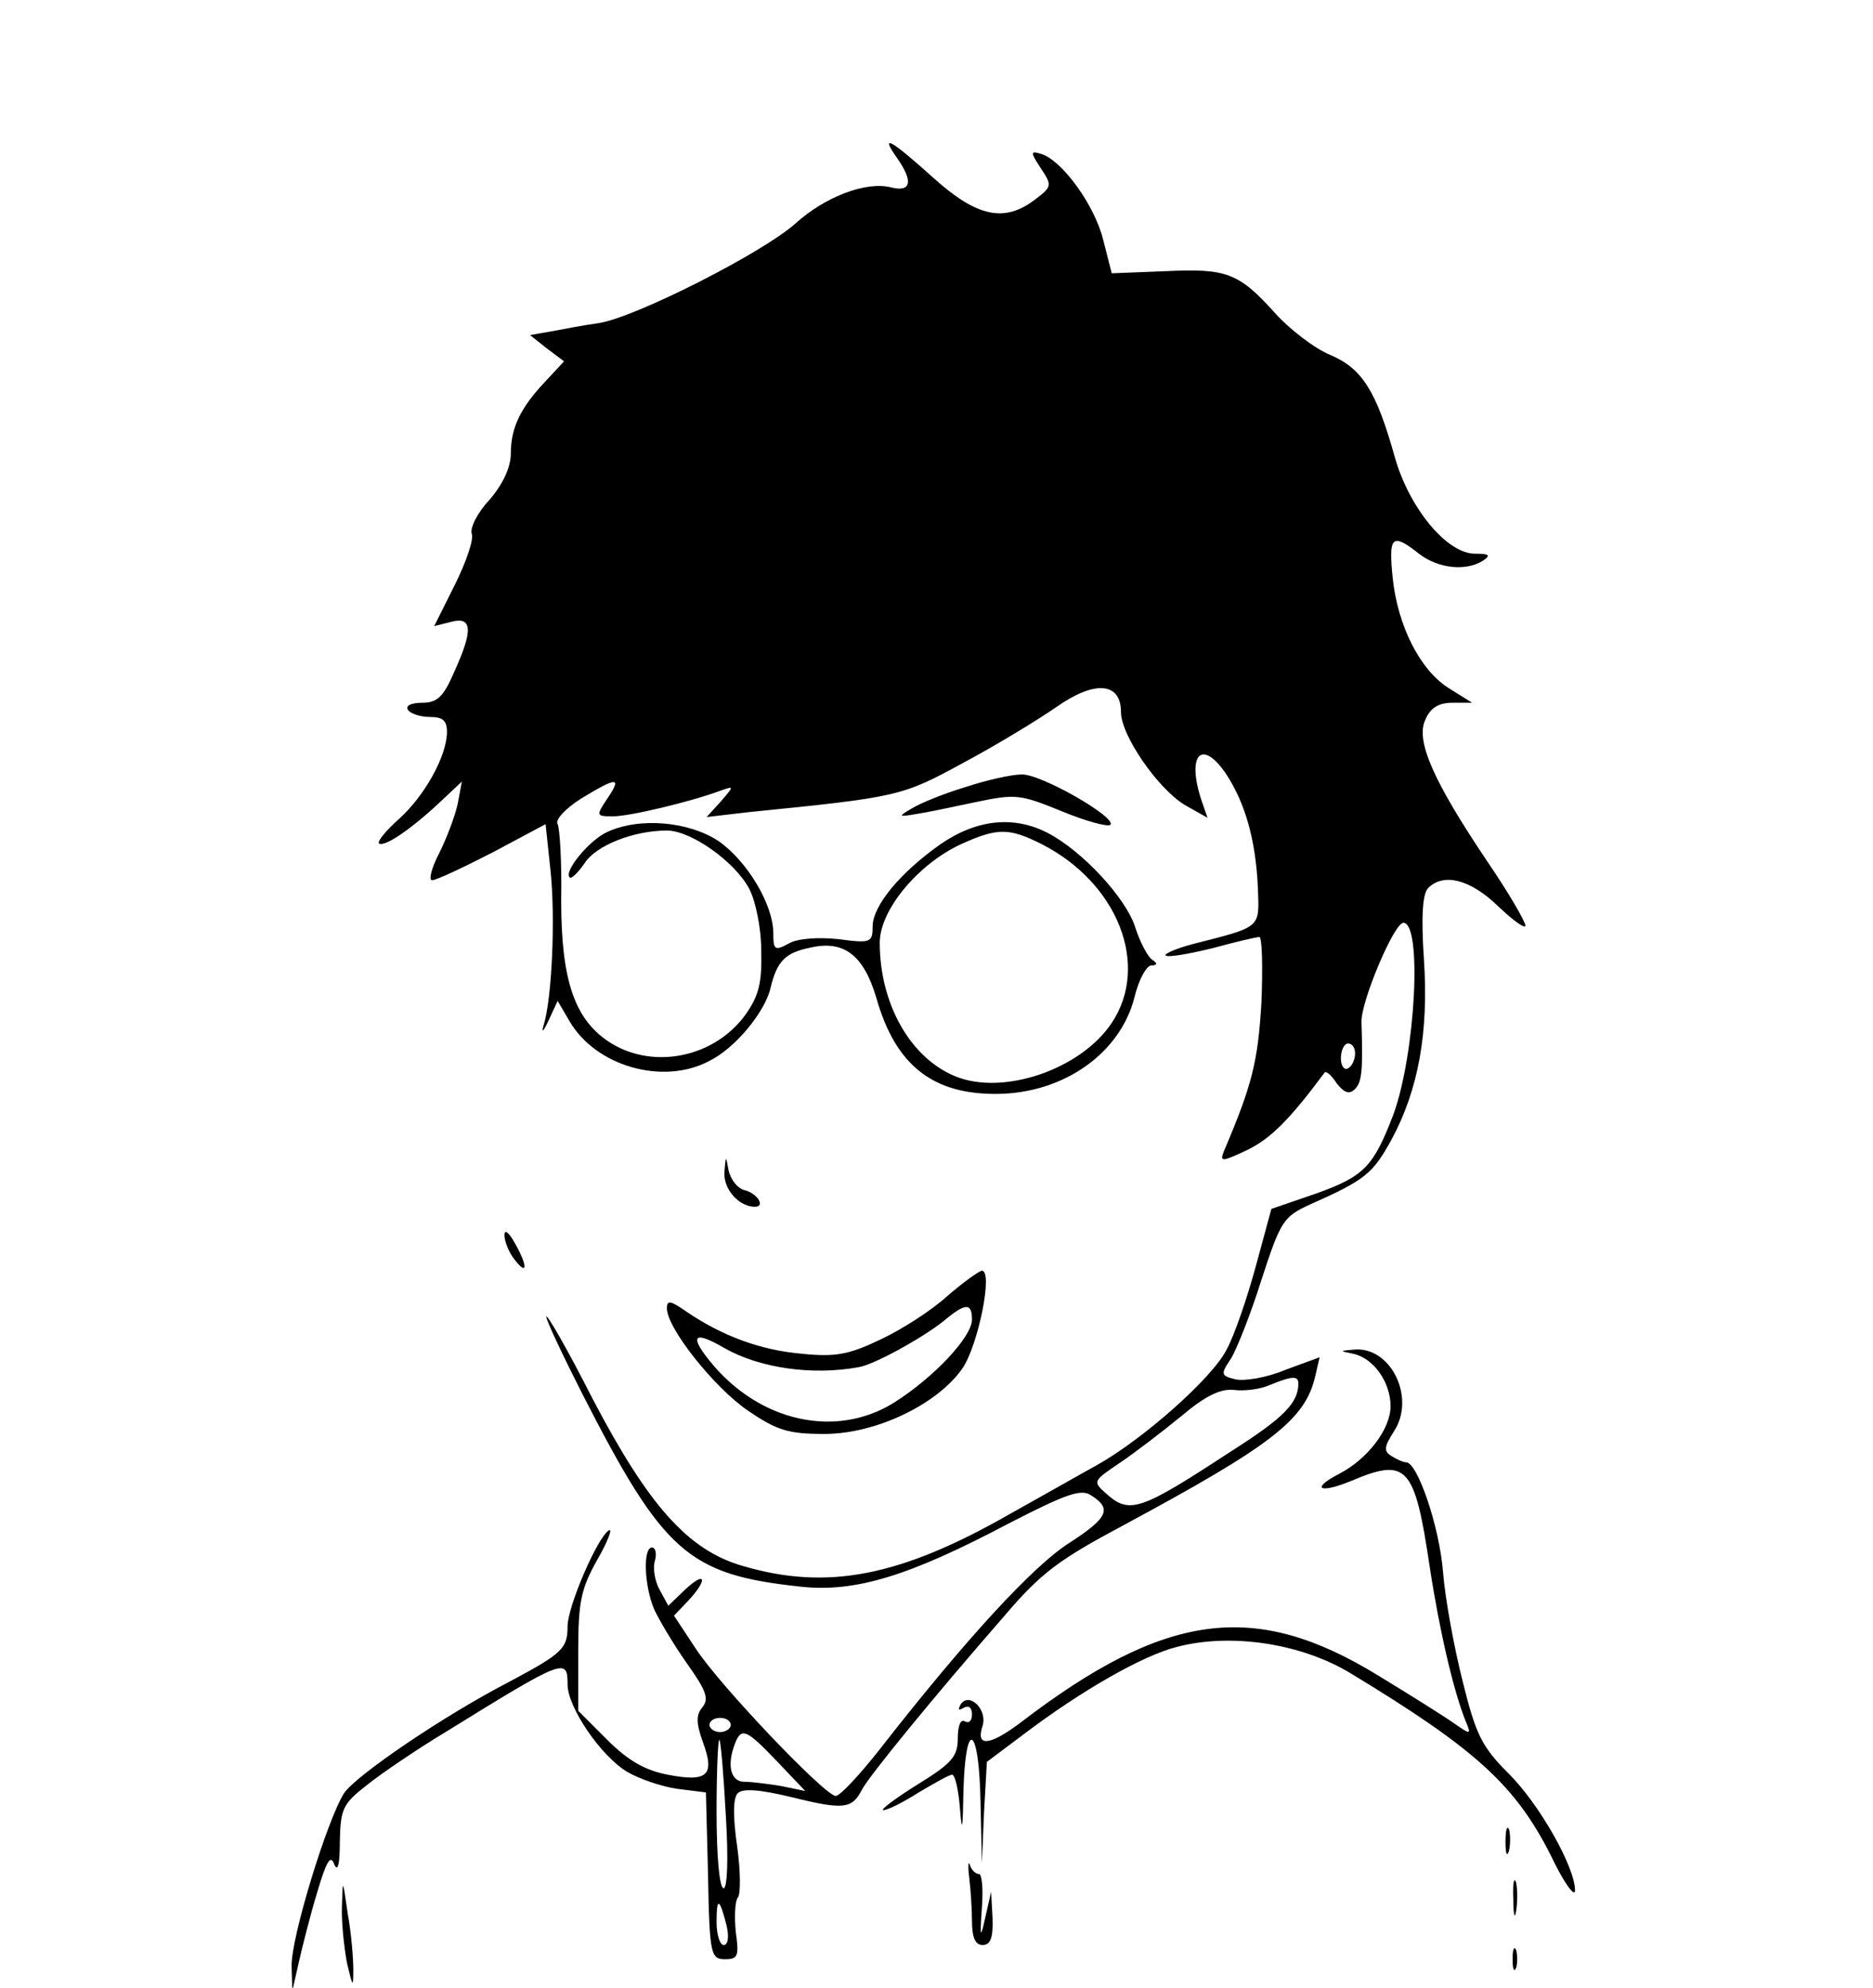 <?xml version="1.0" standalone="no"?>
<!DOCTYPE svg PUBLIC "-//W3C//DTD SVG 20010904//EN"
 "http://www.w3.org/TR/2001/REC-SVG-20010904/DTD/svg10.dtd">
<svg version="1.0" xmlns="http://www.w3.org/2000/svg"
 width="264pt" height="280pt" viewBox="0 0 264 280"
 preserveAspectRatio="xMidYMid meet">

<g transform="translate(0,280) scale(0.1,-0.1)"
fill="#000000" stroke="none">
<path d="M1264 2578 c24 -34 20 -49 -8 -42 -35 9 -93 -13 -135 -51 -46 -41
-223 -131 -276 -140 -22 -3 -53 -9 -69 -12 l-29 -5 24 -19 24 -18 -26 -28
c-36 -38 -49 -66 -49 -102 0 -19 -11 -43 -30 -65 -17 -18 -28 -40 -25 -48 3
-8 -8 -40 -24 -72 l-29 -58 24 6 c30 8 31 -12 4 -71 -15 -35 -24 -43 -45 -43
-15 0 -24 -4 -20 -10 3 -5 17 -10 31 -10 18 0 24 -5 24 -21 0 -34 -32 -91 -68
-123 -18 -16 -30 -31 -28 -34 7 -6 43 18 84 56 l33 31 -6 -32 c-4 -18 -16 -49
-26 -69 -11 -21 -15 -38 -10 -38 6 0 44 18 85 39 l75 40 7 -66 c7 -66 2 -181
-10 -218 -3 -11 0 -8 7 7 l13 28 17 -29 c37 -63 131 -90 196 -56 37 18 79 69
87 103 9 38 21 50 56 57 47 11 75 -10 93 -70 27 -96 80 -137 171 -136 93 1
173 57 193 136 6 25 17 45 24 45 8 0 9 3 1 8 -6 4 -17 24 -24 46 -13 41 -75
108 -124 133 -47 24 -99 19 -150 -16 -57 -40 -96 -87 -96 -116 0 -23 -3 -24
-48 -18 -29 3 -58 1 -70 -6 -20 -11 -22 -9 -22 14 0 41 -37 102 -77 130 -42
28 -112 34 -157 13 -25 -11 -62 -56 -53 -64 2 -3 12 7 21 20 16 25 69 46 116
46 34 0 96 -44 116 -82 9 -17 17 -56 17 -87 1 -45 -3 -63 -22 -90 -43 -60
-128 -78 -189 -41 -52 32 -71 88 -71 202 1 53 -2 101 -5 107 -4 6 11 22 33 36
51 31 58 31 37 0 -16 -24 -16 -25 8 -25 24 0 111 21 151 36 20 7 20 7 1 -15
l-20 -22 60 7 c209 21 215 22 301 69 47 25 106 61 132 79 54 38 91 35 91 -7 0
-33 52 -108 90 -131 l32 -18 -8 23 c-22 65 -1 90 34 39 27 -41 42 -93 45 -161
2 -57 6 -54 -92 -79 -23 -6 -41 -14 -38 -16 3 -3 32 2 65 10 33 9 63 16 67 16
4 0 5 -42 3 -92 -5 -84 -13 -116 -53 -210 -6 -15 -3 -15 33 2 33 16 60 43 109
109 2 3 10 -4 17 -15 11 -14 18 -16 26 -8 10 10 11 28 9 94 -1 29 46 140 59
140 27 0 17 -185 -14 -270 -28 -73 -41 -87 -108 -111 l-64 -22 -22 -81 c-12
-44 -30 -97 -41 -117 -20 -40 -117 -126 -183 -163 -22 -12 -78 -44 -123 -69
-154 -88 -257 -108 -376 -73 -77 22 -133 85 -212 236 -35 69 -65 121 -65 115
0 -5 23 -54 51 -109 114 -223 149 -254 306 -271 78 -9 155 15 295 89 78 40
101 49 115 40 31 -19 25 -32 -29 -67 -51 -32 -146 -135 -267 -290 -29 -37 -57
-67 -63 -67 -15 0 -162 154 -197 207 l-31 47 20 21 c28 30 25 43 -4 16 l-24
-23 -12 22 c-7 12 -10 31 -7 41 3 10 1 19 -4 19 -13 0 -11 -54 3 -87 7 -15 27
-49 46 -76 27 -38 32 -50 22 -62 -9 -11 -9 -22 1 -50 17 -46 6 -56 -50 -45
-31 6 -55 19 -85 49 l-41 41 0 83 c0 71 4 89 27 130 15 26 22 45 16 41 -16
-10 -58 -107 -58 -135 0 -31 -7 -38 -80 -77 -95 -49 -218 -133 -235 -158 -24
-38 -75 -204 -74 -244 l1 -35 9 40 c5 22 16 66 26 99 13 44 19 54 24 40 5 -12
8 -1 8 32 1 46 4 53 39 80 20 16 70 50 110 74 168 104 172 105 172 67 0 -32
47 -101 84 -123 17 -10 49 -21 71 -24 l40 -5 3 -117 c2 -112 4 -118 24 -118
18 0 20 4 15 39 -2 22 -1 43 3 48 4 4 4 37 -1 72 -6 42 -6 68 1 75 7 7 32 5
77 -6 73 -18 84 -16 98 11 10 19 98 127 201 245 51 60 77 79 165 126 212 114
259 150 273 212 l6 26 -49 -18 c-26 -11 -58 -16 -70 -13 -20 5 -21 7 -6 29 8
13 28 63 43 111 27 83 31 89 68 106 79 35 89 44 115 91 38 70 53 151 46 255
-4 59 -2 92 6 100 22 22 60 12 99 -26 21 -20 38 -32 38 -27 0 6 -24 47 -54 91
-76 113 -101 170 -87 199 7 17 19 24 38 24 l28 0 -32 20 c-41 25 -73 88 -80
156 -6 59 -1 64 37 34 27 -21 66 -25 90 -10 12 8 9 10 -11 10 -40 0 -93 65
-113 136 -26 93 -46 125 -91 144 -22 9 -57 36 -77 58 -52 58 -69 64 -155 60
l-76 -3 -12 47 c-12 49 -58 112 -87 121 -16 5 -16 3 -1 -20 16 -24 16 -26 -8
-44 -43 -33 -82 -25 -144 31 -60 54 -75 62 -51 28z m204 -967 c108 -55 153
-171 99 -252 -44 -66 -154 -103 -221 -75 -63 26 -106 102 -106 188 0 46 54
111 115 139 51 23 67 23 113 0z m442 -295 c0 -8 -4 -18 -10 -21 -5 -3 -10 3
-10 14 0 12 5 21 10 21 6 0 10 -6 10 -14z m-80 -465 c0 -27 -20 -48 -94 -95
-130 -85 -144 -90 -178 -59 -18 16 -17 17 20 42 21 14 60 44 87 66 33 28 55
39 74 37 15 -2 38 1 51 7 32 13 40 13 40 2z m-800 -481 c0 -5 -7 -10 -15 -10
-8 0 -15 5 -15 10 0 6 7 10 15 10 8 0 15 -4 15 -10z m65 -51 l40 -42 -34 7
c-18 3 -42 6 -52 6 -19 0 -25 23 -13 54 9 23 16 20 59 -25z m-72 -76 c4 -63 2
-103 -3 -103 -6 0 -10 45 -10 107 0 58 2 104 4 102 2 -2 6 -50 9 -106z m1
-155 c4 -17 2 -28 -4 -28 -5 0 -10 14 -10 32 0 36 4 35 14 -4z"/>
<path d="M1360 1691 c-30 -9 -64 -23 -75 -30 -19 -11 -19 -12 5 -8 14 2 52 10
85 17 57 12 63 11 122 -13 34 -14 64 -22 68 -19 10 10 -98 72 -125 71 -14 0
-50 -8 -80 -18z"/>
<path d="M1021 1148 c-1 -24 21 -48 43 -48 15 0 4 18 -13 23 -11 2 -21 15 -24
28 -4 22 -4 22 -6 -3z"/>
<path d="M711 1060 c0 -8 6 -24 14 -34 19 -25 19 -9 0 24 -8 14 -14 19 -14 10z"/>
<path d="M1335 974 c-22 -20 -64 -47 -94 -61 -44 -21 -63 -25 -111 -20 -58 5
-112 25 -162 59 -23 16 -28 17 -28 5 0 -28 67 -112 114 -144 41 -28 57 -33
108 -33 73 0 160 42 195 93 22 33 43 137 27 137 -5 -1 -27 -17 -49 -36z m35
-33 c0 -24 -53 -81 -110 -117 -82 -51 -190 -27 -259 58 -30 37 -23 44 20 19
49 -28 123 -39 189 -27 21 3 90 41 120 65 31 26 40 26 40 2z"/>
<path d="M1907 893 c29 -6 53 -40 53 -74 0 -32 -32 -74 -72 -95 -41 -21 -29
-29 17 -10 78 33 89 21 110 -120 14 -92 34 -177 51 -219 8 -19 7 -19 -16 -3
-14 10 -62 40 -108 68 -173 106 -299 90 -504 -67 -44 -33 -63 -34 -53 -4 7 23
-19 48 -31 30 -4 -8 -3 -9 4 -5 7 4 12 1 12 -9 0 -9 -4 -13 -10 -10 -6 4 -10
-6 -10 -24 0 -25 -8 -35 -57 -65 -32 -20 -53 -36 -48 -36 6 0 28 11 50 25 22
13 43 25 47 25 4 0 9 -21 11 -47 3 -37 4 -31 5 25 3 103 22 91 24 -15 l2 -88
3 72 4 71 52 39 c82 62 168 111 216 123 76 20 176 5 246 -38 175 -106 231
-157 281 -256 18 -38 34 -60 34 -49 0 33 -51 123 -95 166 -36 36 -45 54 -63
127 -12 47 -25 117 -28 155 -5 64 -36 155 -52 155 -4 0 -13 4 -21 9 -11 7 -10
13 4 35 30 46 -3 117 -54 115 -23 -2 -24 -2 -4 -6z"/>
<path d="M2122 205 c0 -16 2 -22 5 -12 2 9 2 23 0 30 -3 6 -5 -1 -5 -18z"/>
<path d="M1366 156 c2 -16 4 -44 4 -62 0 -24 5 -34 15 -34 11 0 15 10 14 38
l-2 37 -8 -35 c-7 -32 -8 -31 -5 13 2 26 0 47 -4 47 -5 0 -11 6 -13 13 -2 6
-3 -1 -1 -17z"/>
<path d="M2133 125 c0 -22 2 -30 4 -17 2 12 2 30 0 40 -3 9 -5 -1 -4 -23z"/>
<path d="M482 115 c-1 -22 3 -58 7 -80 8 -34 9 -36 9 -10 0 17 -3 53 -8 80 -7
49 -7 49 -8 10z"/>
<path d="M2132 40 c0 -14 2 -19 5 -12 2 6 2 18 0 25 -3 6 -5 1 -5 -13z"/>
</g>
</svg>
